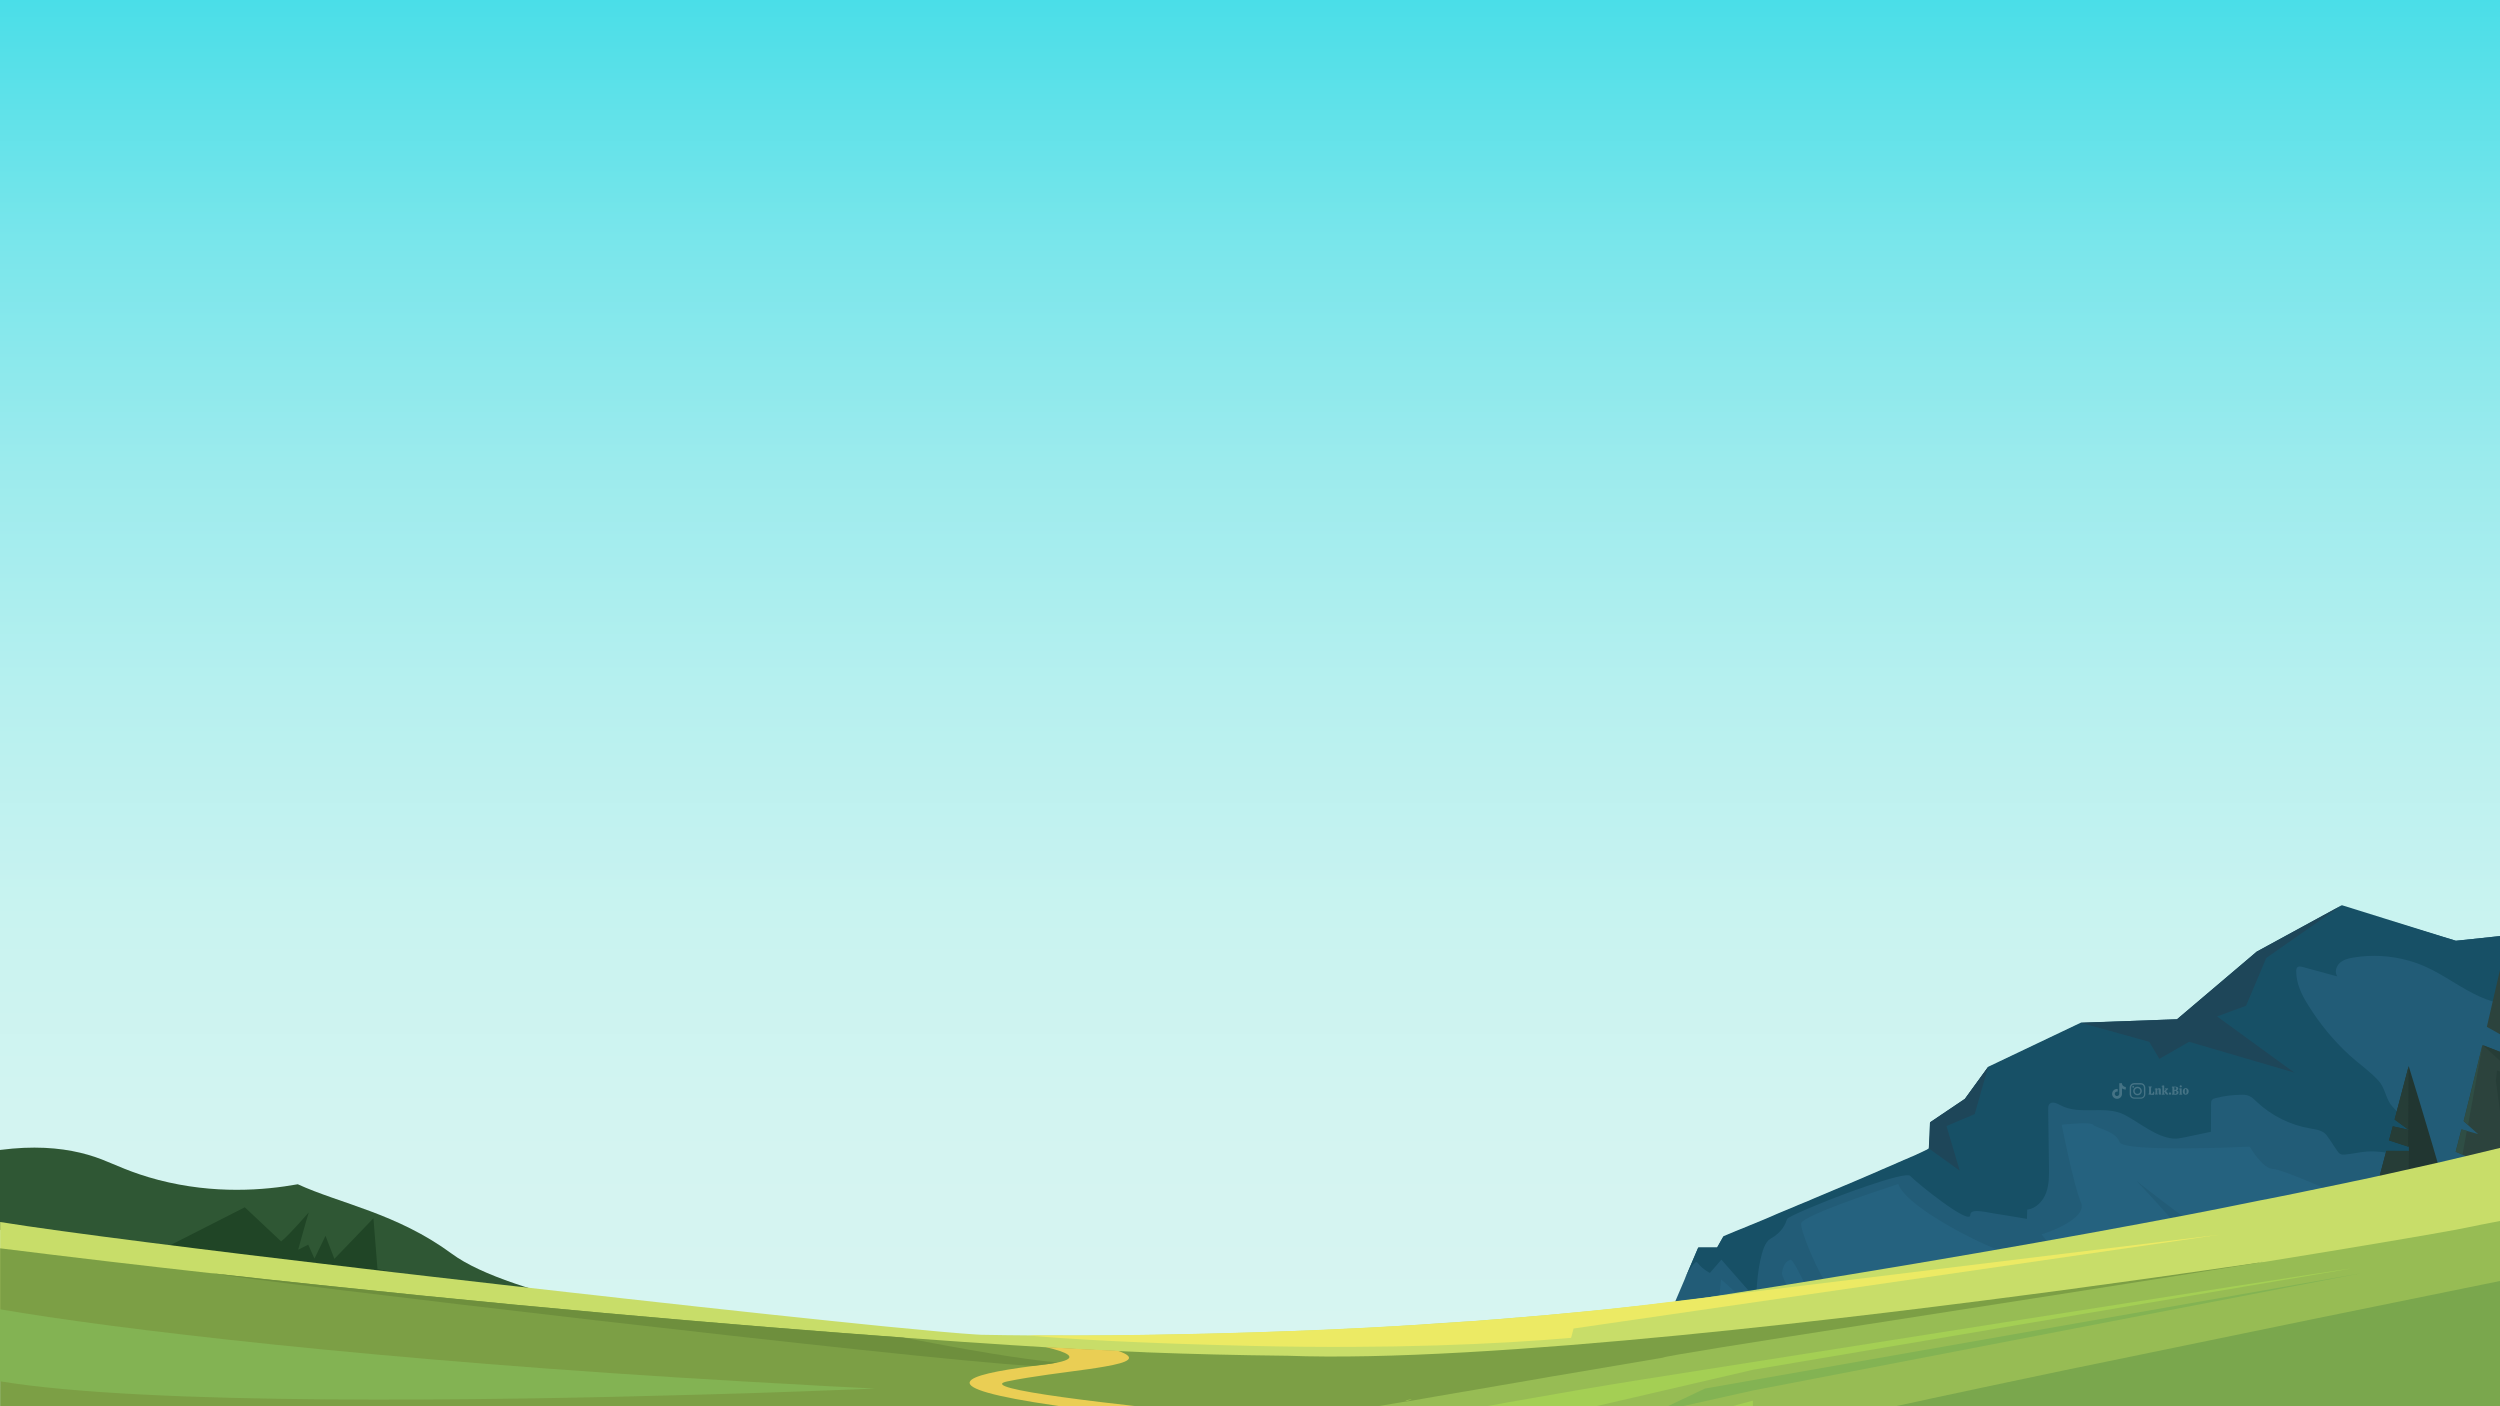 <?xml version="1.0" encoding="utf-8"?>
<!-- Generator: Adobe Illustrator 27.0.0, SVG Export Plug-In . SVG Version: 6.00 Build 0)  -->
<svg version="1.1" id="Layer_2" xmlns="http://www.w3.org/2000/svg" xmlns:xlink="http://www.w3.org/1999/xlink" x="0px" y="0px"
	 viewBox="0 0 1920 1080" style="enable-background:new 0 0 1920 1080;" xml:space="preserve">
<style type="text/css">
	.st0{fill:url(#SVGID_1_);}
	.st1{fill:#225C77;}
	.st2{fill:#175066;}
	.st3{fill:#25627F;}
	.st4{fill:#213631;}
	.st5{fill:#2C433D;}
	.st6{fill:#2F4E45;}
	.st7{fill:#263D37;}
	.st8{fill:#1E4659;}
	.st9{fill:#2F5734;}
	.st10{fill:#204526;}
	.st11{fill:#C8DD69;}
	.st12{fill:#7C9F45;}
	.st13{fill:#EACE54;}
	.st14{fill:#97BC54;}
	.st15{fill:#7AA74D;}
	.st16{fill:#83B353;}
	.st17{fill:#A4CF54;}
	.st18{fill:#6E8F3D;}
	.st19{fill:#ECEA64;}
	.st20{fill:#457385;}
</style>
<linearGradient id="SVGID_1_" gradientUnits="userSpaceOnUse" x1="960" y1="1080" x2="960" y2="-9.094947e-13">
	<stop  offset="0" style="stop-color:#D8F5F1"/>
	<stop  offset="0.181" style="stop-color:#D4F4F1"/>
	<stop  offset="0.348" style="stop-color:#C9F3F0"/>
	<stop  offset="0.51" style="stop-color:#B6F0EF"/>
	<stop  offset="0.668" style="stop-color:#9CEBED"/>
	<stop  offset="0.824" style="stop-color:#7AE6EB"/>
	<stop  offset="0.976" style="stop-color:#51DFE8"/>
	<stop  offset="1" style="stop-color:#4ADEE8"/>
</linearGradient>
<rect class="st0" width="1920" height="1080"/>
<g>
	<path class="st1" d="M1886.1,722.5l33.9-3.6v275c-22.5,3.2-80.2,11.3-144.2,20.2c-110.5,15.4-240,33.4-241,33.8v0
		c-3.5,1.2-7.4,2.5-11.5,3.7c0,0,0,0-0.1,0c-10,3-21.5,6-34,8.8c-7.4,1.7-15.1,3.3-23,4.8c-28.5,5.5-59.8,10-87.8,12.2
		c-2.3,0.2-4.5,0.4-6.7,0.5h0c-4,0.3-8,0.5-11.9,0.7c0,0,0,0,0,0h0c-1.1,0-2.1,0.1-3.1,0.1c0,0,0,0,0,0c-1.5,0.1-3.1,0.1-4.6,0.2
		h-0.1c-6.8,0.2-13.3,0.2-19.3-0.1c-1.9-0.1-3.7-0.2-5.5-0.3c-0.8-0.1-1.7-0.1-2.5-0.2c0,0,0,0,0,0c-8.8-0.7-17.8-2.1-26.7-4.1
		c0,0,0,0,0,0c-7.9-1.7-15.7-3.8-23.3-6.1c-1-0.3-2-0.6-3-0.9c0,0,0,0,0,0c-4.1-1.3-8-2.6-11.9-3.9c0,0,0,0,0,0
		c-0.4-0.1-0.9-0.3-1.3-0.4c0,0,0,0,0,0c-10.1-3.6-19.6-7.3-27.9-10.9c-0.1,0-0.2-0.1-0.3-0.1c-4.4-1.9-8.4-3.7-11.9-5.3l0,0
		c-2.4-1.1-4.6-2.2-6.7-3.1c0,0,0,0,0,0c-7.8-3.7-12.5-6.3-12.9-6.5c0,0,0,0,0,0c0,0,0,0,0,0c0,0,0,0,0,0c0,0,0,0,0,0c0,0,0,0,0,0
		c0,0,0.1-0.1,0.2-0.1c0.1,0,0.1-0.1,0.2-0.1c0.1,0,0.2-0.1,0.3-0.1c0.1-0.1,0.2-0.1,0.3-0.2c0.1,0,0.2-0.1,0.2-0.1
		c0,0,0.1,0,0.1-0.1c0,0,0.1,0,0.1,0c0.4-0.2,0.9-0.4,1.4-0.7c0.1,0,0.2-0.1,0.2-0.1c0,0,0.1,0,0.1,0c0.1-0.1,0.2-0.1,0.4-0.2
		c0.1,0,0.2-0.1,0.3-0.1c0.8-0.4,1.7-0.8,2.6-1.3c0.2-0.1,0.4-0.2,0.7-0.3c0.1,0,0.2-0.1,0.3-0.2c0.1-0.1,0.2-0.1,0.3-0.2
		c0.5-0.2,1-0.5,1.5-0.7c0.6-0.3,1.3-0.6,1.9-0.9c0,0,0.1,0,0.1,0c0.1-0.1,0.2-0.1,0.3-0.2c0.1-0.1,0.3-0.1,0.4-0.2
		c0.1,0,0.1-0.1,0.2-0.1c0.1,0,0.1-0.1,0.2-0.1c0.4-0.2,0.7-0.3,1.1-0.5c0.1,0,0.1,0,0.2-0.1c0.3-0.1,0.6-0.3,0.8-0.4
		c2.8-1.3,5.7-2.7,8.5-3.9c0.1,0,0.2-0.1,0.3-0.1c0,0,0.1,0,0.1-0.1c0,0,0,0,0,0c0,0,0,0,0.1,0c0.1,0,0.1-0.1,0.2-0.1
		c0.3-0.1,0.6-0.3,0.9-0.4c0.4-0.2,0.7-0.3,1.1-0.5c0.1,0,0.2-0.1,0.3-0.1c0.1,0,0.2-0.1,0.3-0.1c0.2-0.1,0.4-0.2,0.5-0.2
		c0.1,0,0.2-0.1,0.2-0.1c0.1,0,0.1,0,0.2-0.1c0.7-0.3,1.4-0.6,2.1-0.9c0.2-0.1,0.5-0.2,0.7-0.3c0.2-0.1,0.3-0.1,0.5-0.2
		c0.1,0,0.2-0.1,0.3-0.1c0.1-0.1,0.3-0.1,0.4-0.2c0.1,0,0.2-0.1,0.3-0.1c0.2-0.1,0.3-0.1,0.5-0.2c0.2-0.1,0.3-0.1,0.5-0.2
		c0.2-0.1,0.3-0.1,0.5-0.2c0,0,0.1,0,0.1,0c0.6-0.2,1.1-0.4,1.7-0.6c0.1,0,0.2-0.1,0.3-0.1c0.2-0.1,0.4-0.1,0.6-0.2
		c0.1,0,0.2-0.1,0.3-0.1c0.1,0,0.3-0.1,0.4-0.1c0.1,0,0.3-0.1,0.4-0.1c0,0,0.1,0,0.1,0c0,0,0.1,0,0.1,0c0,0,0.1,0,0.1,0
		c0,0,0.1,0,0.1,0c0.1,0,0.2,0,0.2-0.1c0.2,0,0.3-0.1,0.5-0.1c0.3-0.1,0.6-0.1,0.9-0.2c0.1,0,0.2,0,0.4-0.1c0.1,0,0.1,0,0.2,0
		c0,0,0.1,0,0.1,0c0,0,0.1,0,0.1,0c0,0,0,0,0.1,0c0,0,0.1,0,0.1,0h0.1c0.2,0,0.4,0,0.6,0.1c0.1,0,0.2,0,0.3,0c0,0,0.1,0,0.1,0
		c0.1,0,0.1,0,0.2,0c0.2,0,0.4,0,0.6,0c0.4,0,0.9-0.1,1.5-0.2c0.1,0,0.3-0.1,0.4-0.1c0.3-0.1,0.7-0.2,1.1-0.3v0c0.1,0,0.2,0,0.3-0.1
		c0.2,0,0.3-0.1,0.5-0.1c0.3-0.1,0.5-0.1,0.8-0.2c0,0,0,0,0,0c0,0,0,0,0,0c0.2-0.1,0.5-0.1,0.7-0.2c0.1,0,0.2,0,0.3-0.1v0
		c0.1,0,0.3-0.1,0.4-0.1c0.4-0.1,0.8-0.2,1.2-0.4c0.1,0,0.3-0.1,0.4-0.1c0,0,0,0,0.1,0l0,0c0.1,0,0.2-0.1,0.3-0.1c0,0,0.1,0,0.1,0
		c0.1,0,0.2-0.1,0.4-0.1c0.1,0,0.3-0.1,0.4-0.1c0.1,0,0.3-0.1,0.4-0.1c0.3-0.1,0.7-0.2,1-0.3c0.2-0.1,0.4-0.1,0.6-0.2c0,0,0,0,0,0
		c0.1,0,0.2-0.1,0.3-0.1c0.1,0,0.2-0.1,0.3-0.1c0.1,0,0.3-0.1,0.4-0.1c0.1-0.1,0.3-0.1,0.4-0.2c0.1,0,0.2-0.1,0.3-0.1
		c0.1,0,0.3-0.1,0.4-0.1c0.2-0.1,0.5-0.2,0.7-0.3c0.1,0,0.1,0,0.2-0.1c0.3-0.1,0.6-0.2,1-0.4c0.1,0,0.2-0.1,0.3-0.1
		c0.1,0,0.3-0.1,0.4-0.1c0.5-0.2,1.1-0.4,1.7-0.6c0.1-0.1,0.3-0.1,0.4-0.2c0.1,0,0.2-0.1,0.2-0.1c0.5-0.2,0.9-0.3,1.4-0.5
		c0.1-0.1,0.3-0.1,0.4-0.2c0.1,0,0.3-0.1,0.4-0.1c0.2-0.1,0.4-0.1,0.5-0.2c0.1,0,0.2-0.1,0.2-0.1c0.2-0.1,0.5-0.2,0.7-0.3
		c0.3-0.1,0.6-0.2,0.9-0.3c0,0,0,0,0,0c0.1-0.1,0.3-0.1,0.4-0.2c0.1,0,0.3-0.1,0.4-0.2c0,0,0,0,0.1,0c0,0,0.1,0,0.1,0
		c0.1,0,0.2-0.1,0.3-0.1c0.2-0.1,0.3-0.1,0.5-0.2c0,0,0,0,0,0c0,0,0,0,0,0c0.2-0.1,0.3-0.1,0.5-0.2c0.6-0.2,1.2-0.5,1.8-0.7
		c0.2-0.1,0.3-0.1,0.5-0.2c0,0,0,0,0.1,0c0.3-0.1,0.6-0.2,0.9-0.4c0.2-0.1,0.5-0.2,0.7-0.3c0.2-0.1,0.5-0.2,0.7-0.3
		c0.1,0,0.1,0,0.2-0.1l0,0l0.7-0.3c0,0,0.1,0,0.1-0.1c0,0,0,0,0,0c0,0,0,0,0,0c0.1,0,0.2-0.1,0.3-0.1c0.2-0.1,0.5-0.2,0.7-0.3
		c0.1,0,0.1-0.1,0.2-0.1c0.1-0.1,0.3-0.1,0.4-0.2c0,0,0,0,0,0c0.1-0.1,0.3-0.1,0.4-0.2c0,0,0.1,0,0.1,0c0.2-0.1,0.4-0.2,0.6-0.2
		c0,0,0.1,0,0.1-0.1c0.1,0,0.2-0.1,0.4-0.1c0.4-0.2,0.9-0.4,1.3-0.5c0.6-0.2,1.1-0.5,1.7-0.7c0.1,0,0.2-0.1,0.2-0.1c0,0,0.1,0,0.1,0
		c0.2-0.1,0.4-0.2,0.6-0.2c0,0,0.1,0,0.1,0c0.1,0,0.2-0.1,0.3-0.1c0,0,0,0,0,0c0.3-0.1,0.5-0.2,0.8-0.3c0.2-0.1,0.4-0.2,0.5-0.2
		c0.2-0.1,0.3-0.1,0.5-0.2c0.2-0.1,0.4-0.2,0.5-0.2c0,0,0,0,0,0c0,0,0.1,0,0.1,0c0.2-0.1,0.3-0.1,0.5-0.2c0,0,0,0,0.1,0
		c0,0,0,0,0.1,0c0,0,0.1,0,0.1-0.1c0,0,0,0,0.1,0c0,0,0.1,0,0.1,0c0.1,0,0.1,0,0.1-0.1c0.1,0,0.1-0.1,0.2-0.1c0,0,0,0,0.1,0h0
		c0,0,0,0,0,0c0,0,0,0,0,0c0,0,0.1,0,0.1,0c0,0,0.1,0,0.1,0c0.1,0,0.1-0.1,0.2-0.1c0.1-0.1,0.3-0.1,0.4-0.2c0.1,0,0.1,0,0.2-0.1
		c0.1,0,0.2-0.1,0.3-0.1c0.1,0,0.1-0.1,0.2-0.1c0,0,0,0,0,0c0,0,0,0,0.1,0c0,0,0,0,0.1,0c0,0,0,0,0,0c0,0,0.1,0,0.1,0h0v0
		c0,0,0,0,0,0c0,0,0,0,0.1,0l0,0l0,0h0c0,0,0,0,0,0l0,0c0.1,0,0.1,0,0.1-0.1c0,0,0,0,0.1,0c0,0,0,0,0,0c0.1,0,0.1,0,0.1,0s0,0,0,0
		l9.3-21.8l0,0l10.5-24.6h14.5v0l4.8-8.5c0,0,1.3-0.5,3.6-1.5c0.2-0.1,0.3-0.1,0.5-0.2c0.8-0.3,1.8-0.7,2.9-1.2
		c0.6-0.3,1.3-0.6,2.1-0.9c1.1-0.5,2.4-1,3.7-1.5c0.6-0.2,1.2-0.5,1.8-0.7c1.9-0.8,3.9-1.6,6-2.5c0.4-0.2,0.9-0.4,1.3-0.5
		c2.2-0.9,4.5-1.9,7-2.9c1-0.4,1.9-0.8,2.9-1.2c1.3-0.5,2.6-1.1,4-1.7c0.8-0.3,1.5-0.6,2.3-1c0.6-0.3,1.2-0.5,1.8-0.8
		c0.9-0.4,1.9-0.8,2.8-1.2c1.7-0.7,3.5-1.5,5.3-2.2c0.6-0.2,1.1-0.5,1.7-0.7c2.6-1.1,5.2-2.1,7.8-3.3c0.5-0.2,1-0.4,1.5-0.6
		c1-0.4,2.1-0.9,3.1-1.3c0.6-0.3,1.2-0.5,1.8-0.7c0.2-0.1,0.5-0.2,0.7-0.3c0.1,0,0.2-0.1,0.3-0.1c0.5-0.2,1.1-0.5,1.6-0.7
		c0.2-0.1,0.4-0.2,0.6-0.3c1.1-0.5,2.2-0.9,3.3-1.4c2.7-1.1,5.4-2.3,8.1-3.4c1-0.4,2.1-0.9,3.1-1.3c0.9-0.4,1.9-0.8,2.8-1.2
		c2.9-1.2,5.9-2.5,8.8-3.7c1.1-0.5,2.3-0.9,3.4-1.4c1.9-0.8,3.7-1.6,5.6-2.4c1.5-0.6,3-1.3,4.5-1.9c0.8-0.4,1.7-0.7,2.5-1.1
		c1.4-0.6,2.7-1.1,4-1.7c0.8-0.3,1.6-0.7,2.3-1c1.6-0.7,3.1-1.3,4.6-2c0.8-0.3,1.5-0.6,2.2-1c0,0,0.1,0,0.1,0c1-0.4,2-0.8,2.9-1.3
		c0,0,0,0,0.1,0c0.9-0.4,1.9-0.8,2.8-1.2c0.1,0,0.1-0.1,0.2-0.1c0.9-0.4,1.7-0.7,2.6-1.1c1.1-0.5,2.1-0.9,3.1-1.4
		c1.1-0.5,2.2-1,3.3-1.4c0.2-0.1,0.4-0.2,0.6-0.3c0.4-0.2,0.8-0.3,1.2-0.5c1.1-0.5,2.1-0.9,3.1-1.3c0.4-0.2,0.8-0.3,1.1-0.5
		c0.3-0.1,0.6-0.3,0.9-0.4c0.3-0.1,0.5-0.2,0.8-0.3c0.7-0.3,1.4-0.6,2-0.9c0.2-0.1,0.3-0.1,0.5-0.2c0.4-0.2,0.7-0.3,1-0.5
		c0.5-0.2,1.1-0.5,1.6-0.7c0.3-0.1,0.5-0.3,0.8-0.4c0.4-0.2,0.8-0.3,1.1-0.5c1.2-0.6,2.3-1.1,3.1-1.5c0.1-0.1,0.3-0.1,0.4-0.2
		c0.2-0.1,0.3-0.2,0.5-0.2c0.1-0.1,0.2-0.1,0.3-0.2c0.5-0.3,0.9-0.5,1.2-0.7c0,0,0,0,0.1,0c0,0,0,0,0,0c0,0,0,0,0,0c0,0,0,0,0.1-0.1
		c0,0,0,0,0,0c1-2.4,1-20.1,1-20.1l26.7-18l12.6-17.4l2.4-3.3l2.8-3.9h0l71.2-33.9l73.9-2.6l58.3-49.5l2.9-2.5l65.4-35.6l32.4,10.1
		L1886.1,722.5z"/>
	<path class="st2" d="M1886.1,722.5l33.9-3.6v51.5c-1.9-0.4-3.7-0.8-5.6-1.3c-3.5-1-7-2.3-10.2-3.8c-14.4-6.5-27.1-16.5-41.5-22.9
		c-4-1.8-8.1-3.3-12.3-4.5c-13.9-4-28.7-4.9-43-2.5c-3.8,0.6-7.7,1.6-10.5,4.2c-2.8,2.6-4.1,7.2-1.8,10.3
		c-8.9-2.4-17.9-4.9-26.8-7.3c-1.3-0.3-2.7-0.6-3.7,0.1c-1,0.7-1.1,2.1-1.1,3.3c0,4.6,1,9,2.6,13.2c1.7,4.6,4.2,9,6.8,13.1
		c8.7,14,19.2,26.8,31.4,38c7.2,6.6,15.8,12.4,22.4,19.7c4.8,5.3,5.2,12,9.1,17.9c0.8,1.2,2.7,3.2,5.1,5.7h0
		c2.6,2.7,5.7,5.9,8.9,9.3c8.6,9.4,17,20.1,11.8,24.1c-2,1.6-4.8,1.6-7.4,1.5c-1.5-0.1-3.1-0.3-4.6-0.5c-5.7-0.7-11.4-1.9-17.1-2.8
		c-4.9-0.7-9.8-1.2-14.8-0.8c-5.6,0.4-11.1,1.8-16.6,2.3c-1.3,0.1-2.7,0.2-3.8-0.5c-1-0.5-1.7-1.5-2.4-2.5c-2.8-3.9-5.3-8.3-8.2-12
		c-2.9-3.7-8.1-4.3-12.7-5.1c-15.1-2.6-29.4-9.7-40.6-20.2c-1.9-1.8-3.8-3.8-6.3-4.8c-2-0.8-4.1-0.9-6.3-0.8
		c-6.5,0.1-13.1,0.9-19.4,2.6c-0.9,0.2-1.8,0.5-2.5,1.2c-0.8,0.9-0.8,2.1-0.8,3.3c0,7.1,0,14.2-0.1,21.3c-6.8,1.4-13.6,2.8-20.4,4.3
		c-2.9,0.6-5.9,1.2-8.8,0.9c-13-1.2-26.1-12.5-37.1-18.2c-14.9-7.7-34.4,0.6-49.1-7.3c-2.8-1.5-6.7-3.4-8.7-0.9
		c-0.9,1.1-0.9,2.6-0.9,4c0.2,14.6,0.4,29.3,0.6,43.9c0.1,6.8,0.2,13.8-2.2,20.2c-2.4,6.4-7.7,12.1-14.5,12.9
		c-0.1,2.4-0.1,4.7-0.2,7.1c-8.7-1.6-17.4-2.8-26.1-4.3c-4.3-0.8-8.5-1.6-11.7-1.7c-0.4,0-0.9,0-1.3,0c-2.7,0.1-4.4,0.9-4.4,3
		c-0.1,8.5-41.3-24.8-46.2-30c-1.9-2-16.6,2.1-33.9,8c-12.8,4.4-27,9.8-38.5,14.6c-2.3,0.9-4.5,1.9-6.5,2.7
		c-9.1,3.9-15.3,6.9-15.6,7.8c-1.3,3.5-3.3,9.9-13,15.3c-1.8,1-3.3,3.2-4.6,6.2c-2.5,5.9-4.1,14.9-5,22.8c-1,9.3-1.2,17.2-1,17.5
		l-10.3-11.7l-16.6-18.9l-8.8,10.2c0,0-5.4-2.5-9.5-7.8c-1.8-2.4-5.9,4.5-9.9,12.7l10.5-24.6h14.5v0l4.8-8.5c0,0,1.3-0.5,3.6-1.5
		c0.2-0.1,0.3-0.1,0.5-0.2c0.8-0.3,1.8-0.7,2.9-1.2c0.6-0.3,1.3-0.6,2.1-0.9c1.1-0.5,2.4-1,3.7-1.5c0.6-0.2,1.2-0.5,1.8-0.7
		c1.9-0.8,3.9-1.6,6-2.5c0.4-0.2,0.9-0.4,1.3-0.5c2.2-0.9,4.5-1.9,7-2.9c1-0.4,1.9-0.8,2.9-1.2c1.3-0.5,2.6-1.1,4-1.7
		c0.8-0.3,1.5-0.6,2.3-1c0.6-0.3,1.2-0.5,1.8-0.8c0.9-0.4,1.9-0.8,2.8-1.2c1.7-0.7,3.5-1.5,5.3-2.2c0.6-0.2,1.1-0.5,1.7-0.7
		c2.6-1.1,5.2-2.1,7.8-3.3c0.5-0.2,1-0.4,1.5-0.6c1-0.4,2.1-0.9,3.1-1.3c0.6-0.3,1.2-0.5,1.8-0.7c0.2-0.1,0.5-0.2,0.7-0.3
		c0.1,0,0.2-0.1,0.3-0.1c0.5-0.2,1.1-0.5,1.6-0.7c0.2-0.1,0.4-0.2,0.6-0.3c1.1-0.5,2.2-0.9,3.3-1.4c2.7-1.1,5.4-2.3,8.1-3.4
		c1-0.4,2.1-0.9,3.1-1.3c0.9-0.4,1.9-0.8,2.8-1.2c2.9-1.2,5.9-2.5,8.8-3.7c1.1-0.5,2.3-0.9,3.4-1.4c1.9-0.8,3.7-1.6,5.6-2.4
		c1.5-0.6,3-1.3,4.5-1.9c0.8-0.4,1.7-0.7,2.5-1.1c1.4-0.6,2.7-1.1,4-1.7c0.8-0.3,1.6-0.7,2.3-1c1.6-0.7,3.1-1.3,4.6-2
		c0.8-0.3,1.5-0.6,2.2-1c0,0,0.1,0,0.1,0c1-0.4,2-0.8,2.9-1.3c0,0,0,0,0.1,0c0.9-0.4,1.9-0.8,2.8-1.2c0.1,0,0.1-0.1,0.2-0.1
		c0.9-0.4,1.7-0.7,2.6-1.1c1.1-0.5,2.1-0.9,3.1-1.4c1.1-0.5,2.2-1,3.3-1.4c0.2-0.1,0.4-0.2,0.6-0.3c0.4-0.2,0.8-0.3,1.2-0.5
		c1.1-0.5,2.1-0.9,3.1-1.3c0.4-0.2,0.8-0.3,1.1-0.5c0.3-0.1,0.6-0.3,0.9-0.4c0.3-0.1,0.5-0.2,0.8-0.3c0.7-0.3,1.4-0.6,2-0.9
		c0.2-0.1,0.3-0.1,0.5-0.2c0.4-0.2,0.7-0.3,1-0.5c0.5-0.2,1.1-0.5,1.6-0.7c0.3-0.1,0.5-0.3,0.8-0.4c0.4-0.2,0.8-0.3,1.1-0.5
		c1.2-0.6,2.3-1.1,3.1-1.5c0.1-0.1,0.3-0.1,0.4-0.2c0.2-0.1,0.3-0.2,0.5-0.2c0.1-0.1,0.2-0.1,0.3-0.2c0.5-0.3,0.9-0.5,1.2-0.7
		c0,0,0,0,0.1,0c0,0,0,0,0,0c0,0,0,0,0,0c0,0,0,0,0.1-0.1c0,0,0,0,0,0c1-2.4,1-20.1,1-20.1l26.7-18l12.6-17.4l2.4-3.3l2.8-3.9h0
		l71.2-33.9l73.9-2.6l58.3-49.5l2.9-2.5l65.4-35.6l32.4,10.1L1886.1,722.5z"/>
	<path class="st3" d="M1539.7,961.6c0.1,0,0.1,0,0.2,0.1v31.7c-0.1,0.1-0.1,0.2-0.2,0.3c-0.3,0.5-0.5,1-0.8,1.5
		c-6.2,10.2-17.4,16.3-22.3,25c-0.7,1.2-1.5,2.7-2.5,4.5c-0.8,1.4-1.6,2.9-2.6,4.5c-3.2,5.6-7.5,12.5-12.2,19.1
		c-0.9,1.2-1.8,2.4-2.7,3.6c-0.8,1-1.5,1.9-2.3,2.9l0,0c-0.8,1-1.6,2-2.5,2.9c-0.8,0.9-1.7,1.9-2.5,2.8c-0.5,0.5-1,1-1.5,1.6
		c-1.6,1.6-3.3,3.1-5,4.4c-0.8,0.6-1.6,1.2-2.4,1.7c-8,5.2-34.3,8.4-64.1,9.6c-12.9,0.5-26.5,0.6-39.6,0.4c-1.6,0-3.2-0.1-4.8-0.1
		c-3.2-0.1-6.3-0.2-9.4-0.3c0,0-0.1,0-0.1,0c-0.4,0-0.9,0-1.3-0.1c-0.3,0-0.6,0-0.8,0c-6.9-0.3-13.6-0.7-19.7-1.2
		c-3.7-0.3-7.3-0.7-10.5-1.1c-4.1-0.5-7.7-1.1-10.9-1.8c-7.2-1.6-11.9-3.5-14.8-5.7c-5.7-4.3-4.3-9.4-1.3-13.9
		c0.2-0.3,0.4-0.5,0.5-0.8c0.9-1.3,2-2.6,3-3.7c1.1-1.2,2.2-2.4,3.1-3.4c0.4-0.5,0.9-1.1,1.3-1.9c0.5-0.8,0.9-1.8,1.3-3c0,0,0,0,0,0
		c0.6-1.7,1.3-3.8,1.9-6.1c0.3-1.3,0.7-2.8,1-4.2c2.4-10.9,4.2-25.2,5.3-35.4c0.8-7.6,1.3-12.9,1.3-12.9s4,3.4,8.8,7.8
		c7,6.5,15.7,15.2,15.7,18.5c0,0.6,0.1,1.2,0.2,2c1,4.8,4.5,13.2,5.9,20.4c0.3,1.4,0.5,2.7,0.5,3.9c0.1,1.6,0,3-0.3,4.2v0
		c-0.2,0.9-0.1,1.7,0.4,2.4c3.7,6.2,29.1,7.9,39,4.4c2-0.7,2.5-3.3,1.9-7.1c0-0.3-0.1-0.7-0.2-1.1c-0.1-0.4-0.2-0.8-0.2-1.2h0
		c0,0,0,0,0,0c-0.4-1.9-1.1-4.1-1.9-6.5c-6.5-19.3-23.6-49.4-23.1-52.6c0.6-3.4,1.5-6.8,4-8.8c0.7-0.6,1.6-1.1,2.6-1.4c0,0,0,0,0,0
		c3.2-0.8,20.3,39.8,32.8,62.1c1.2,2.1,2.3,4,3.4,5.8c3.5,5.6,6.5,8.9,8.3,8.3c8.2-2.9,46.6-13.2,47.2-13.4l0,0v0
		c0-0.1-0.4-1.6-1.1-3.9c-0.2-0.8-0.5-1.8-0.8-2.8c-1.1-3.7-2.6-8.3-3.9-11.7c-0.5-1.2-1.8-2.6-3.6-4.3c-8.7-7.9-29.4-19.8-30-23.2
		c-0.7-4.1-13.1,5.8-18.8,7.4c-3.5,1-12.7-16.7-19-31.9c-3.9-9.4-6.7-17.9-6.3-20.4c0-0.2,0.1-0.4,0.2-0.5
		c3.9-6.1,53.7-22.9,69.5-28.1c3-1,4.8-1.6,4.8-1.6c2.2,6,10,13.2,20.1,20.3c0.7,0.5,1.4,1,2.1,1.5c1.2,0.8,2.5,1.7,3.8,2.5
		c9,5.9,19.2,11.6,28.6,16.3c0.8,0.4,1.6,0.8,2.4,1.2c7.4,3.7,14.2,6.7,19.3,8.6C1536.3,960.6,1538.2,961.2,1539.7,961.6z"/>
	<path class="st3" d="M1849.9,959.7l-0.2,3.2l-0.1,1.5c-23.6,5.1-52.9,11.1-88.7,17.9c-5.6-9.7-13.6-22.5-16.9-26.5
		c-5.3-6.2-23.8,1.6-35.5-1.4c-11.6-2.9-66.4-46.4-67.8-47.6c1.4,1.4,47.4,50,43.2,52.5c-4.3,2.6-21.6,4.3-25.3,8.4
		c-3.7,4.1-3.7,15.5-3.7,15.5s-56.3,20.8-54.7,14.3c1.6-6.6-32.3-49.6-32.3-49.6c1.9-0.1,35.9-11.7,30.3-24.4
		c-5.6-12.7-14.8-59.7-14.8-59.7s22.3-2.5,24.1,0c1.8,2.5,17.6,4.8,20.2,13.2c2.6,8.4,100.1,3.6,100.1,3.6s9.8,17.3,18.2,17.2
		c6.2,0,49.4,19,75.2,30.5c-2.3,8.5-4.5,16.9-6.6,24.8l34.7,6.3L1849.9,959.7z"/>
	<g>
		<path class="st4" d="M1898.7,992.7l-27.5,4.7l-2.3,0.4l-19,3.2l-50.9,8.7c0.5-1.7,19.6-72.8,21.9-81.3c3.9-14.9,8-30.2,11.8-44.5
			h17.3v-3.1l-0.5-0.2l-14.7-4.8c1-3.7,1.9-7.3,2.9-10.8l11.9,2.7l0.4,0.1c0,0-0.1-0.1-0.4-0.3c-1.4-1-6-4.4-10.5-7.7
			c6.2-23.4,10.6-40.3,10.8-41c0,0,0,0,0,0s14.8,47.9,28.3,95c0,0,0,0,0,0c1.7,5.9,3.4,11.8,5,17.6c2.3,8.3,4.6,16.4,6.6,24
			c0.2,0.9,0.5,1.7,0.7,2.6C1894.2,972.1,1897.1,984.4,1898.7,992.7z"/>
		<path class="st5" d="M1920,807.8v181.3l-48.8,8.3l-21.2,3.6c0.5-1.1,0.9-2.2,1.4-3.4h0c0.6-1.4,1.1-2.8,1.7-4.3
			c0.2-0.5,0.4-0.9,0.5-1.4c1.6-4.2,3.2-8.7,4.9-13.5c0.3-1,0.7-2,1-3c0.1-0.2,0.1-0.4,0.2-0.5c0.2-0.6,0.4-1.2,0.6-1.8
			c0.8-2.3,1.6-4.7,2.4-7.2c0.2-0.5,0.4-1.1,0.5-1.7c0.3-1,0.6-2,1-3c0,0,0,0,0,0h0c0.2-0.7,0.4-1.4,0.6-2c0.2-0.6,0.4-1.1,0.5-1.7
			c0.5-1.7,1.1-3.5,1.6-5.3c0.5-1.8,1.1-3.6,1.6-5.4c0.2-0.8,0.5-1.5,0.7-2.3c0.3-1,0.6-1.9,0.9-2.9c0.9-2.9,1.7-5.9,2.6-9
			c0.3-0.9,0.5-1.7,0.7-2.6c1.2-4.3,2.5-8.6,3.7-13c0.3-1,0.6-2.1,0.9-3.1c0,0,0,0,0,0c0.3-0.9,0.5-1.9,0.8-2.8
			c0.3-0.9,0.5-1.9,0.8-2.8c0.7-2.5,1.4-4.9,2-7.4c0.3-1.2,0.6-2.3,0.9-3.5c0.6-2.1,1.1-4.2,1.7-6.4c1.8,0.3,3.8,0.6,6,0.9
			c9.3,1.5,20.3,3.4,20.8,3.5l-19.9-8.6l-5.2-2.2c0.4-1.4,0.7-2.8,1.1-4.3c1-4,2.1-8,3.1-12c0.1-0.3,0.1-0.6,0.2-0.9l4.1,1.1
			l8.8,2.5l-8-7.1l-3.2-2.9l0,0c0.3-1.3,0.6-2.6,1-3.9c1.1-4.4,2.2-8.8,3.3-13.2c0.5-2.2,1.1-4.4,1.6-6.6c1.1-4.5,2.2-9.1,3.4-13.6
			c1.1-4.7,2.3-9.4,3.4-14c0.6-2.3,1.1-4.7,1.7-7h0v0L1920,807.8z"/>
		<path class="st5" d="M1914.4,769.1c1.9-8.2,3.8-16.3,5.6-24.2v49.4l-10.1-5.7C1911.4,782.1,1912.9,775.6,1914.4,769.1z"/>
		<path class="st6" d="M1884.4,890.9c1.8,0.3,3.8,0.6,6,0.9l-19.2,105.6l-21.2,3.6C1860.2,976.8,1872.3,936.4,1884.4,890.9z"/>
		<path class="st6" d="M1890.5,867.3l4,1.1l-3.3,18.3l-5.2-2.2C1887.6,878.8,1889,873.1,1890.5,867.3z"/>
		<path class="st6" d="M1906.6,802.5l-11.1,61.3l-3.3-2.9l0,0C1897.1,841.6,1901.9,821.9,1906.6,802.5z"/>
		<polygon class="st7" points="1920,807.8 1920,814.7 1906.6,802.5 		"/>
		<polygon class="st7" points="1920,822.9 1920,853.6 1917.2,832.8 1916.8,830 1917.7,822.1 		"/>
		<path class="st7" d="M1850,883.9l-1.3,114.2l-48.5,7.9c2.1-7.9,18.5-69.2,20.7-77.7c3.9-14.9,8-30.2,11.8-44.5L1850,883.9z"/>
		<path class="st7" d="M1837.6,865l11.9,2.7l-0.1,12.9l-14.7-4.8C1835.8,872.1,1836.7,868.5,1837.6,865z"/>
		<path class="st7" d="M1849.8,818.8l-0.3,48.7c-1.4-1-6-4.4-10.5-7.7C1845.2,836.4,1849.6,819.5,1849.8,818.8
			C1849.8,818.8,1849.8,818.8,1849.8,818.8z"/>
	</g>
	<polygon class="st8" points="1481.3,882 1505.1,899.1 1494.9,864.8 1516.6,855.6 1526.9,819.3 1509,843.9 1482.3,861.9 	"/>
	<polygon class="st8" points="1702.7,780.6 1762.1,823.8 1681.2,800.1 1658.4,813.2 1650.6,800.1 1598,785.5 1671.9,782.8 
		1733.1,730.9 1798.5,695.2 1740.5,735.7 1725,772.4 	"/>
</g>
<g>
	<path class="st9" d="M643.3,1033.3C643.3,1033.3,643.3,1033.3,643.3,1033.3c-1.2,0-19.5,0.6-48.2,1.1c-8.7,0.2-18.3,0.3-28.8,0.5
		c-13.5,0.2-28.3,0.4-43.9,0.5c-0.4,0-0.7,0-1.1,0c-4.8,0-9.6,0.1-14.5,0.1c-9.1,0-18.4,0.1-27.9,0.1c-7.9,0-16,0-24.1-0.1
		c-1.3,0-2.7,0-4,0c-6.1,0-12.2-0.1-18.3-0.1c-29-0.3-58.4-0.9-86.4-1.9c-0.2,0-0.5,0-0.7,0c-3.4-0.1-6.7-0.2-10.1-0.4
		c-4.5-0.2-8.9-0.4-13.2-0.6c-2.8-0.1-5.7-0.3-8.5-0.4c-9.7-0.5-19.1-1.1-28.1-1.7c-1.9-0.1-3.8-0.3-5.7-0.4
		c-2.7-0.2-5.4-0.4-8.1-0.7c-7.4-0.6-14.4-1.3-21.1-2c-4.3-0.5-8.4-1-12.3-1.5c-2.5-0.3-5-0.7-7.4-1c-0.6-0.1-1.1-0.2-1.7-0.3
		c-1.7-0.3-3.4-0.5-5-0.8c-0.9-0.1-1.7-0.3-2.5-0.4c-2.3-0.4-4.5-0.8-6.6-1.2l-268.6-97l-39-14.1c9-3.9,17.6-7.4,25.9-10.5
		c4.9-1.8,9.6-3.5,14.3-5c62.9-20.6,103.7-15.4,130.4-5.1c10.4,4,22.6,10.3,43.6,15.8c43.2,11.2,81.4,7.9,107,3.3
		c32.4,14.9,76.1,22.3,118.2,53.3c22.5,16.7,67.7,30.5,116.1,41.4c4.4,1,8.8,2,13.2,2.9c0,0,0,0,0,0c2.4,0.5,4.7,1,7.1,1.5
		c0.2,0,0.3,0.1,0.5,0.1c1.8,0.4,3.7,0.7,5.5,1.1c1.6,0.3,3.2,0.6,4.9,1c0.2,0,0.4,0.1,0.7,0.1c0.9,0.2,1.8,0.3,2.6,0.5
		c0,0,0.1,0,0.1,0c19.3,3.8,38.3,7,56,9.8l0.2,0c3.7,0.6,7.4,1.2,10.9,1.7c0.7,0.1,1.4,0.2,2.1,0.3c2.1,0.3,4.2,0.6,6.3,0.9
		c0.8,0.1,1.6,0.2,2.3,0.3c3.8,0.6,7.4,1.1,11,1.6c1.1,0.2,2.1,0.3,3.2,0.5c1.7,0.2,3.4,0.5,5.1,0.7c2.4,0.3,4.8,0.7,7.1,1
		c1.1,0.2,2.2,0.3,3.3,0.4c1.9,0.2,3.7,0.5,5.5,0.7c0.8,0.1,1.6,0.2,2.4,0.3c1.1,0.1,2.3,0.3,3.4,0.4c0.9,0.1,1.7,0.2,2.6,0.3l0.1,0
		c1.4,0.2,2.7,0.3,4,0.5c11.3,1.4,18.5,2.2,20,2.3C643.1,1033.2,643.2,1033.2,643.3,1033.3z"/>
	<path class="st10" d="M328.8,981.8c-50.8-5.9-122-14.7-199.6-24.7l58.8-29.9l27.9,26.2c7.1-5.6,21.5-22.9,21.2-22.1
		c-0.4,1-3,10-5.1,17.6c-1.6,5.8-3,10.9-3,10.9l7.7-3.9l4.8,10.7l7.1-14.6l1.4-2.9l1.3,3.4l5.5,14.3l11.2-11.6l18.8-19.6l1.8,22.7
		l1.3,16.3C289.7,974.5,305.1,978.1,328.8,981.8z"/>
</g>
<path class="st11" d="M1920,881.6v166.7c-94.2,2.3-184.7,5.7-272.4,9.4c-0.8,0-1.6,0.1-2.3,0.1c-15.8,0.7-31.6,1.4-47.3,2
	c-3.9,0.2-7.8,0.3-11.6,0.5c-15.8,0.7-31.4,1.4-47,2.1c-5.9,0.3-11.8,0.5-17.6,0.8c-0.5,0-1,0.1-1.6,0.1c-17.4,0.8-34.7,1.6-52,2.4
	c-3.8,0.2-7.6,0.3-11.3,0.5c-1.6,0.1-3.1,0.1-4.7,0.2c-41.6,1.9-82.8,3.8-123.7,5.5c-11.2,0.5-22.3,0.9-33.5,1.4
	c-16.1,0.7-32.1,1.3-48.1,1.9c-31.9,1.2-63.7,2.3-95.4,3.3c-19.6,0.6-39.2,1.1-58.8,1.6c-7.7,0.2-15.4,0.4-23.1,0.5c0,0,0,0,0,0
	c-2.1,0-4.3,0.1-6.4,0.1c-4,0.1-8,0.2-12.1,0.2h0c-18.9,0.4-37.9,0.7-56.9,0.9c-33.7,0.4-67.5,0.5-101.5,0.4
	c-22.5-0.1-45-0.3-67.6-0.6c-29.4-0.5-59.1-1.2-88.9-2.1c-31.6-1-63.4-2.3-95.4-4c0,0,0,0-0.1,0c-5.8-0.6-45.9-2.1-103.9-4.3
	c-157.7-5.8-447.3-16.4-536.7-27V938.5c48.2,7.8,158.1,21.6,279.6,35.9c7.5,0.9,15.1,1.8,22.8,2.7c10,1.2,20,2.3,30.1,3.5
	c35.7,4.1,71.8,8.3,107.1,12.2c7.6,0.9,15.1,1.7,22.5,2.5c5.9,0.7,11.8,1.3,17.6,2c77.8,8.7,149.1,16.3,200,21.4
	c33.4,3.3,58.1,5.5,70.1,6.2c1.4,0.1,2.6,0.1,3.7,0.2c25,0.5,50.4,0.6,75.9,0.6c5.5,0,11.1-0.1,16.8-0.1c1.5,0,3.1,0,4.7,0
	c24.1-0.2,48.3-0.6,72.4-1.2l1.4,0c25.1-0.6,50.2-1.4,75-2.4c0.1,0,0.2,0,0.3,0c0.1,0,0.2,0,0.3,0h0c0,0,0,0,0,0
	c0.8,0,1.5-0.1,2.3-0.1c1.7-0.1,3.5-0.1,5.2-0.2c2.5-0.1,4.9-0.2,7.4-0.3c0.3,0,0.5,0,0.8,0c1.4-0.1,2.8-0.1,4.2-0.2
	c0.9,0,1.7-0.1,2.6-0.1c0.7,0,1.3-0.1,2-0.1c0.6,0,1.2-0.1,1.8-0.1c1.1,0,2.1-0.1,3.2-0.2c5.7-0.3,11.3-0.5,16.8-0.8
	c1.5-0.1,3-0.1,4.5-0.2c0.5,0,1,0,1.4-0.1c1.8-0.1,3.7-0.2,5.5-0.3c0.1,0,0.3,0,0.4,0c1.7-0.1,3.3-0.2,5-0.3c0.2,0,0.3,0,0.5,0
	c0.3,0,0.7,0,1-0.1c2.1-0.1,4.1-0.2,6.1-0.3c0.4,0,0.7,0,1.1-0.1c2.1-0.1,4.2-0.2,6.3-0.4c1-0.1,2-0.1,3-0.2
	c3.4-0.2,6.9-0.4,10.2-0.6c0.3,0,0.7,0,1-0.1c0.3,0,0.6,0,0.9-0.1c0.4,0,0.7,0,1.1-0.1c3-0.2,6.1-0.4,9.1-0.6l5.4-0.4
	c0.6,0,1.3-0.1,1.9-0.1h0c0.4,0,0.9-0.1,1.3-0.1c1.2-0.1,2.4-0.2,3.5-0.2c0.1,0,0.3,0,0.4,0c1.3-0.1,2.5-0.2,3.8-0.3
	c0.5,0,1-0.1,1.5-0.1c1.1-0.1,2.3-0.2,3.4-0.2c0,0,0,0,0,0h0.1c0.6,0,1.1-0.1,1.7-0.1c0.7,0,1.3-0.1,2-0.1c0.5,0,1.1-0.1,1.6-0.1
	c0.5,0,1.1-0.1,1.6-0.1c1.2-0.1,2.4-0.2,3.6-0.3c0.8-0.1,1.5-0.1,2.3-0.2c1.6-0.1,3.2-0.2,4.8-0.4c3.2-0.2,6.4-0.5,9.5-0.7
	c1.1-0.1,2.2-0.2,3.3-0.3c3.2-0.2,6.4-0.5,9.6-0.8c0.1,0,0.2,0,0.3,0c0.2,0,0.3,0,0.5,0c0.7,0,1.3-0.1,2-0.2c1-0.1,1.9-0.2,2.8-0.2
	c2.2-0.2,4.3-0.4,6.4-0.6c3.9-0.3,7.9-0.7,11.8-1c4.6-0.4,9.1-0.8,13.7-1.3c1.2-0.1,2.3-0.2,3.4-0.3c3.2-0.3,6.5-0.6,9.7-0.9
	c0.9-0.1,1.9-0.2,2.8-0.3c0.5,0,0.9-0.1,1.4-0.1c5.3-0.5,10.6-1.1,16-1.6c6.7-0.7,13.4-1.4,20.1-2.2c0.7-0.1,1.4-0.2,2.1-0.2
	c16.5-1.8,32.9-3.8,49.2-6c0.2,0,0.4-0.1,0.6-0.1c156.8-24.5,278.9-46.1,372-63.9c8.4-1.6,16.7-3.2,24.6-4.8c1.5-0.3,3-0.6,4.5-0.9
	c1.7-0.3,3.3-0.7,4.9-1c1.4-0.3,2.7-0.5,4-0.8c1.1-0.2,2.2-0.4,3.4-0.7c2-0.4,4-0.8,6-1.2c1-0.2,2-0.4,3-0.6c2-0.4,3.9-0.8,5.9-1.2
	c2-0.4,3.9-0.8,5.8-1.1c2.9-0.6,5.7-1.1,8.5-1.7c5.8-1.2,11.4-2.3,16.8-3.4c0.9-0.2,1.9-0.4,2.8-0.6c1.3-0.3,2.6-0.5,3.9-0.8
	c2.6-0.5,5.2-1.1,7.7-1.6c0.2,0,0.3-0.1,0.5-0.1c6.2-1.3,12.1-2.5,17.9-3.7c0.5-0.1,1-0.2,1.5-0.3c0.8-0.2,1.6-0.3,2.3-0.5
	c1.1-0.2,2.1-0.4,3.2-0.7c2.3-0.5,4.6-1,6.8-1.4c7.7-1.7,15.1-3.2,22-4.8h0c3.4-0.7,6.6-1.5,9.8-2.2c4-0.9,7.8-1.8,11.6-2.6
	c6.2-1.4,11.9-2.7,17.3-3.9C1895,887.7,1910,884,1920,881.6z"/>
<path class="st12" d="M1737.4,969l-35.1,12l-48.7,16.6l-14.1,4.8l-36,12.3l-17.6,6l-1.9,0.7l-4.6,1.6l-112.6,38.4l-10.1,3.4
	l-4.6,1.6l-55,18.8l-0.8,0.3l-40.3,13.8l-4.7,1.6l-5.1,1.8c-9.4,3.1-19.3,6-30,8.6c-8.6,2.1-17.8,4.3-27.5,6.5
	c-0.2,0-0.4,0.1-0.5,0.1c-25.7,5.8-54.8,11.8-85.9,17.8c0,0,0,0,0,0h0c-64.7,12.5-138.1,25.2-208.7,36.4c0,0,0,0,0,0
	c-35.9,5.7-71,11.1-103.9,15.9c0,0,0,0,0,0h0c0,0,0,0-0.1,0c0,0,0,0,0,0c-53.3,7.8-100.6,14-135.3,17.9c-3.5,0.4-6.8,0.8-10,1.1
	c-0.2,0-0.5,0.1-0.7,0.1c-12.5,1.3-24.2,3-35.2,4.7c-4.5,0.7-8.9,1.5-13.2,2.2c-9.2,1.6-17.8,3.3-25.8,5
	c-10.7,2.2-20.3,4.3-29.1,6.1c-0.3,0-0.5,0.1-0.8,0.2c-14.4,2.9-26.3,4.9-36.2,5c-2.9,0-5.7-0.1-8.2-0.5c-0.2,0-0.4-0.1-0.7-0.1
	c-2.3-0.4-4.4-0.9-6.4-1.6c0,0,0,0,0,0c-0.8-0.3-17.9,1.4-46.5,4.5c-19.1,2.1-43.4,4.7-71.5,7.8c-2.3,0.2-4.6,0.5-6.9,0.8
	c-2.4,0.3-4.9,0.5-7.3,0.8c-66.4,7.4-151,17-237.7,26.7c-41.1,4.6-82.7,9.3-123,13.8c-32.8,3.6-64.8,7.2-95,10.5V958.7
	c55.1,6.9,108.9,13.2,160.9,19h0c32.1,3.6,63.5,7,94.2,10.2c96.6,10.2,185.4,18.6,263,25.3c67.7,5.9,126.9,10.5,175.6,14.1
	c16.6,1.2,32,2.3,46.1,3.3c25.8,1.8,47.1,3.1,63.4,4.1c4.4,0.3,8.9,0.5,13.4,0.8c13.5,0.8,27.5,1.4,41.9,2.1h0
	c6.7,0.3,13.5,0.6,20.4,0.9c0.5,0,1,0,1.5,0.1c33.7,1.3,69.5,2.2,107,2.6c0.3,0,0.7,0,1,0c76,2.9,187.6-4.6,301.5-15.7
	c214.6-21,437.6-55,447.4-56.2C1737.3,969,1737.3,969,1737.4,969z"/>
<path class="st13" d="M1073.4,1099.5l-84.8,10.5c0,0-18.6-3.9-50.7-9.8c-10.3-1.9-22-4-34.9-6.2c-26-4.5-56.9-9.4-91.4-14.4
	c-100.3-14.5-71.9-23.6-18.4-30.5c2.7-0.3,5.4-0.7,8.2-1c4.5-0.5,8.1-1.1,10.9-1.7c17.8-3.7,6.3-8.2-9.1-11.8
	c17.7,1,36.1,2,55.3,2.8h0c16,5.5,7.9,9-9.9,12.1c-3.6,0.6-7.6,1.3-11.9,1.9c-19.1,2.7-43.6,5.5-63,9.5
	c-26.6,5.5,81.1,17.8,174.7,27c13.5,1.3,26.8,2.6,39.3,3.8C1036,1096.3,1073.4,1099.5,1073.4,1099.5z"/>
<path class="st14" d="M1920,937.7V1410H0v-150.2c4.3-0.7,8.6-1.5,13-2.2c3.2-0.5,6.3-1.1,9.5-1.6c0.9-0.1,1.8-0.3,2.6-0.4
	c3.8-0.7,7.6-1.3,11.5-1.9c5.4-0.9,10.8-1.8,16.2-2.8c4.1-0.7,8.2-1.4,12.3-2.1c7-1.2,14.1-2.4,21.3-3.6c1.7-0.3,3.4-0.6,5.1-0.9
	c1.7-0.3,3.4-0.6,5.1-0.9c3.4-0.6,6.8-1.2,10.2-1.7c3.4-0.6,6.8-1.2,10.2-1.8c5.1-0.9,10.3-1.8,15.5-2.6c8.7-1.5,17.4-3,26.1-4.4
	c7-1.2,14.1-2.4,21.2-3.6c4.1-0.7,8.3-1.4,12.5-2.1c7.6-1.3,15.3-2.6,23-3.9h0c2.3-0.4,4.7-0.8,7-1.2c2-0.3,4-0.7,6-1
	c17.1-2.9,34.3-5.8,51.7-8.8c2-0.3,4-0.7,6.1-1c1-0.2,1.9-0.3,2.9-0.5c3.7-0.6,7.5-1.3,11.2-1.9c5.6-1,11.2-1.9,16.8-2.9
	c3.8-0.6,7.5-1.3,11.3-1.9c11.3-1.9,22.7-3.9,34.1-5.8c6.1-1,12.2-2.1,18.4-3.1c1.5-0.2,3-0.5,4.5-0.8c10.8-1.8,21.6-3.7,32.5-5.5
	c0.8-0.1,1.5-0.3,2.3-0.4c19.1-3.2,38.2-6.5,57.5-9.8c5-0.8,10-1.7,15-2.6c10-1.7,20.1-3.4,30.1-5.1c0.6-0.1,1.3-0.2,1.9-0.3
	c7.8-1.3,15.6-2.7,23.4-4c3.9-0.7,7.8-1.3,11.8-2c15.7-2.7,31.4-5.3,47.1-8c27.4-4.7,54.8-9.3,82.2-14c0.1,0,0.1,0,0.2,0h0l28.4-4.8
	l28.4-4.8l61.2-10.4l125.9-21.4h0l0,0h0c1.6-0.3,3.2-0.6,4.8-0.8h0c9.1-1.6,18.2-3.1,27.3-4.6c7.5-1.3,15-2.5,22.4-3.8c0,0,0,0,0,0
	c5-0.9,10.1-1.7,15.1-2.6c7.6-1.3,15.2-2.6,22.8-3.9c1.9-0.3,3.8-0.6,5.7-1c3.8-0.6,7.5-1.3,11.3-1.9c1.9-0.3,3.7-0.6,5.6-1
	c1-0.2,2-0.4,3-0.5h0c1.9-0.3,3.9-0.7,5.8-1c1.9-0.3,3.9-0.7,5.8-1h0c2.6-0.4,5.1-0.9,7.7-1.3c1.4-0.2,2.9-0.5,4.3-0.7c0,0,0,0,0,0
	s0,0,0,0c1.3-0.2,2.7-0.5,4-0.7c0.1,0,0.1,0,0.1,0c0,0,0.1,0,0.1,0s0.1,0,0.1,0h0c0.5-0.1,0.9-0.2,1.4-0.2c0.4-0.1,0.9-0.1,1.3-0.2
	c0,0,0.1,0,0.1,0c0,0,0,0,0,0c3.5-0.6,7-1.2,10.4-1.8c3.4-0.6,6.9-1.2,10.3-1.8c6.8-1.2,13.6-2.3,20.3-3.5c1.1-0.2,2.1-0.4,3.2-0.5
	c2.3-0.4,4.6-0.8,6.9-1.2h0c6.2-1.1,12.4-2.1,18.5-3.2c5.3-0.9,10.6-1.8,15.8-2.7c1.9-0.3,3.8-0.6,5.7-1l9.9-1.7
	c1.7-0.3,3.4-0.6,5.1-0.9c1.7-0.3,3.4-0.6,5.1-0.9c1.8-0.3,3.7-0.6,5.5-0.9c27.1-4.6,53.2-9.1,78.4-13.3h0c0,0,0,0,0,0
	c3-2.4,264.8-41.8,460-73.3c0.1,0,0.1,0,0.1,0c0.5-0.1,1.1-0.2,1.6-0.2c27.4-4.4,53.5-8.7,77.4-12.7h0c10.8-1.8,21.1-3.6,30.8-5.2h0
	c14.6-2.5,27.9-4.8,39.8-7C1899.8,941.6,1910.9,939.5,1920,937.7z"/>
<path class="st15" d="M1920,983.8v113.5c-82.3,5.8-182.6,18.3-182.6,18.3c25-17.5-19.6-23.2-88.1-23.3c-3.3,0-6.7,0-10.1,0
	c-10,0.1-20.4,0.2-31.1,0.5c-6.5,0.2-13.1,0.3-19.8,0.6c-15.7,0.5-31.9,1.2-48.1,2c-2.2,0.1-4.3,0.2-6.5,0.3
	c-3.5,0.2-6.9,0.4-10.4,0.5c-3,0.2-6,0.3-9,0.5c-5.5,0.3-10.9,0.6-16.3,0.9c-2.6,0.1-5.2,0.3-7.8,0.5c-4,0.2-7.9,0.5-11.8,0.7
	c-6.6,0.4-13.1,0.8-19.6,1.2c-18.5,1.2-36.1,2.5-52.4,3.7c-2,0.1-3.9,0.3-5.9,0.4c-14.3,1.1-27.4,2.1-38.7,3
	c-2.6,0.2-5.1,0.4-7.5,0.6c-23.6,2-38.1,3.3-38.1,3.3c10.9-2.6,23-5.3,36-8.3c1.8-0.4,3.7-0.8,5.6-1.3c12.6-2.8,26-5.8,40.2-8.9
	c0.9-0.2,1.8-0.4,2.6-0.6c18-3.9,37.1-8.1,56.9-12.3c4.6-1,9.3-2,14-3c2.9-0.6,5.8-1.2,8.8-1.9c0.4-0.1,0.8-0.2,1.2-0.3
	c12.4-2.7,25.1-5.4,38-8.1c0.8-0.2,1.5-0.3,2.3-0.5c5.8-1.2,11.6-2.5,17.5-3.7c15.4-3.2,30.9-6.5,46.5-9.8c3.1-0.6,6.2-1.3,9.3-1.9
	C1722.1,1024.1,1851.8,997.6,1920,983.8z"/>
<polygon class="st16" points="1813.5,977.8 1346.2,1067.9 1270.9,1084.7 1301.2,1070.3 1309.4,1066.4 "/>
<path class="st17" d="M1805.9,974.2l-459.7,77.8l-102.9,23.9l-67,15.5c-35.4-0.2-70.4,0.1-86.5-1.9c19.4-3.6,38.4-7.1,56.8-10.4
	c4.2-0.8,8.5-1.5,12.6-2.3c36.4-6.5,70.4-12.3,100.5-17.1C1294.6,1054.3,1783.9,976.6,1805.9,974.2z"/>
<path class="st17" d="M1084.2,1074.9c0,0-2,0.4-5.1,1.3C1081.7,1074.4,1084.2,1074.9,1084.2,1074.9z"/>
<polygon class="st17" points="1346.2,1075.7 1346.2,1079.9 1274.3,1095.1 "/>
<path class="st18" d="M812.2,1046.4c-0.9,0.2-1.9,0.4-2.9,0.5c-2.3,0.4-4.9,0.8-8,1.1c-2.8,0.3-5.5,0.7-8.2,1
	c-0.7,0-1.4-0.1-2.1-0.1c-87.5-4.9-592.6-64.5-630.2-71.3c221.7,24.9,410.6,40.7,532.7,49.6C742.5,1036.7,784.9,1043.9,812.2,1046.4
	z"/>
<path class="st18" d="M981.2,1058c0.2,0,0.5,0,0.7,0C981.7,1058.1,981.5,1058,981.2,1058z"/>
<path class="st19" d="M1255.8,1003.1l449.1-54.9l-496.4,72.1c-0.7,2.5-1.3,4.9-1.9,7.2c-56.5,4.8-138.6,8.6-243.6,6.2
	c-88.6-2.1-141.8-5.2-173.8-8.1c18.9,0.1,39.4,0.1,61.5-0.1c18.3-0.2,37.7-0.4,58.3-0.9C1060.7,1021.6,1175.2,1012.2,1255.8,1003.1z
	"/>
<path class="st16" d="M672.1,1066.4c0,0-22.5,1-59.6,2.3c-21.1,0.8-46.8,1.6-75.9,2.4c-161.3,4.6-423.2,8.5-536.7-10.3v-55.3
	c85.2,14.8,286.9,39.2,572.1,55.5c7.6,0.4,15.3,0.9,23.1,1.3c0.8,0,1.5,0.1,2.3,0.1C621.8,1063.9,646.7,1065.2,672.1,1066.4z"/>
<g id="Popular_Chips_1_">
	<g>
		<g>
			<path class="st20" d="M1650.2,840.6c-0.1-0.1-0.1-0.2-0.2-0.3c0-0.1,0-0.2,0-0.3c0.2,0,0.3,0,0.4-0.1s0.1-0.2,0.1-0.3v-4.2
				c0-0.2,0-0.3-0.1-0.3c-0.1-0.1-0.2-0.1-0.4-0.1c0-0.1,0-0.2,0-0.3s0.1-0.2,0.2-0.3h2.2c0.1,0.1,0.2,0.3,0.2,0.6
				c-0.2,0-0.4,0-0.5,0.1s-0.1,0.2-0.1,0.4v4.5h0.3c0.4,0,0.8-0.1,1-0.4s0.3-0.7,0.3-1.2h0.6c0.1,0.1,0.2,0.2,0.2,0.5
				c0.1,0.3,0.1,0.5,0.1,0.8c0,0.4-0.1,0.7-0.2,0.9s-0.4,0.3-0.7,0.3L1650.2,840.6L1650.2,840.6z"/>
			<path class="st20" d="M1659.9,840.4c-0.1,0.1-0.2,0.2-0.5,0.2c-0.2,0-0.4,0.1-0.7,0.1c-0.3,0-0.4,0-0.6-0.1
				c-0.1-0.1-0.2-0.2-0.2-0.5v-2.8c0-0.2,0-0.4-0.1-0.5s-0.2-0.2-0.4-0.2c-0.2,0-0.5,0.1-0.6,0.3v2.7c0,0.2,0,0.3,0.1,0.4
				c0.1,0.1,0.2,0.1,0.4,0.1c0,0.2-0.1,0.3-0.2,0.5h-2c-0.1-0.1-0.2-0.3-0.2-0.5c0.2,0,0.3,0,0.4-0.1s0.1-0.2,0.1-0.4V837
				c0-0.2,0-0.3-0.1-0.3c-0.1-0.1-0.2-0.1-0.5-0.1v-0.4c0.2-0.1,0.5-0.2,0.8-0.3s0.6-0.1,0.8-0.1c0.1,0,0.2,0,0.3,0.1
				c0.1,0.1,0.1,0.2,0.1,0.5c0.2-0.2,0.3-0.3,0.6-0.5c0.2-0.1,0.5-0.2,0.8-0.2c0.4,0,0.8,0.1,1,0.3s0.3,0.6,0.3,1.1v2.5
				c0,0.3,0.1,0.5,0.4,0.5L1659.9,840.4z"/>
			<path class="st20" d="M1665.3,840.3c0,0.1-0.1,0.2-0.2,0.3s-0.3,0.1-0.6,0.1c-0.3,0-0.6-0.1-0.8-0.2c-0.2-0.1-0.4-0.3-0.5-0.5
				s-0.2-0.4-0.4-0.7c-0.1-0.3-0.2-0.5-0.3-0.7c-0.1-0.2-0.2-0.3-0.4-0.3v1.4c0,0.2,0,0.3,0.1,0.4c0.1,0.1,0.2,0.1,0.4,0.1
				c0,0.2-0.1,0.3-0.2,0.5h-2c-0.1-0.1-0.2-0.3-0.2-0.5c0.2,0,0.3,0,0.4-0.1s0.1-0.2,0.1-0.4v-4.9c0-0.2,0-0.3-0.1-0.3
				c-0.1-0.1-0.2-0.1-0.5-0.1V834c0.2-0.1,0.5-0.2,0.8-0.3s0.6-0.1,0.8-0.1c0.1,0,0.2,0,0.3,0.1c0.1,0.1,0.1,0.2,0.1,0.3v4l1-1
				c0.1-0.1,0.2-0.2,0.2-0.3s-0.1-0.2-0.2-0.2s-0.2-0.1-0.4-0.1c0-0.1,0-0.2,0.1-0.3c0-0.1,0.1-0.2,0.2-0.2h2
				c0.1,0.1,0.2,0.3,0.2,0.5c-0.1,0-0.3,0-0.3,0.1c-0.1,0-0.2,0.1-0.2,0.2l-1.4,1.4c0.2,0,0.4,0.1,0.6,0.2c0.2,0.1,0.3,0.3,0.4,0.5
				c0.2,0.3,0.2,0.4,0.2,0.4c0.2,0.4,0.4,0.6,0.4,0.7C1665,840,1665.1,840.1,1665.3,840.3L1665.3,840.3z"/>
			<path class="st20" d="M1667.2,840.5c-0.2,0.2-0.4,0.2-0.6,0.2c-0.3,0-0.5-0.1-0.7-0.2c-0.2-0.2-0.2-0.4-0.2-0.6
				c0-0.3,0.1-0.5,0.2-0.7c0.2-0.2,0.4-0.2,0.7-0.2c0.3,0,0.5,0.1,0.6,0.2c0.2,0.2,0.2,0.4,0.2,0.7
				C1667.4,840.1,1667.3,840.3,1667.2,840.5z"/>
			<path class="st20" d="M1669.7,840.7c-0.7,0-1.2,0-1.6,0c-0.1-0.2-0.2-0.4-0.2-0.6c0.2,0,0.3,0,0.4-0.1s0.1-0.2,0.1-0.3v-4.2
				c0-0.2,0-0.3-0.1-0.3c-0.1-0.1-0.2-0.1-0.4-0.1c0-0.2,0.1-0.4,0.2-0.6c0.3,0,0.8,0,1.6,0c0.3,0,0.5,0,0.6,0c0.9,0,1.6,0.2,2,0.4
				c0.4,0.3,0.6,0.7,0.6,1.1c0,0.4-0.1,0.6-0.3,0.9c-0.2,0.2-0.5,0.4-0.9,0.6c0.5,0.1,0.9,0.3,1.1,0.5s0.3,0.6,0.3,1
				c0,1.2-0.9,1.8-2.7,1.8C1670.2,840.7,1670,840.7,1669.7,840.7z M1671.4,836c0-0.3-0.1-0.6-0.3-0.8c-0.2-0.2-0.5-0.3-0.8-0.3
				c-0.2,0-0.3,0-0.4,0v2.1c0.1,0,0.2,0,0.3,0C1671,837.1,1671.4,836.7,1671.4,836z M1671.6,839c0-0.4-0.1-0.7-0.3-0.9
				s-0.6-0.3-1-0.3h-0.3v2.3c0.2,0,0.3,0,0.4,0C1671.2,840.1,1671.6,839.7,1671.6,839z"/>
			<path class="st20" d="M1675.5,839.7c0,0.2,0,0.3,0.1,0.4s0.2,0.1,0.4,0.1c0,0.2-0.1,0.4-0.2,0.5h-2c-0.1-0.1-0.2-0.3-0.2-0.5
				c0.2,0,0.3,0,0.4-0.1s0.1-0.2,0.1-0.4v-2.6c0-0.2,0-0.3-0.1-0.4c-0.1-0.1-0.2-0.1-0.5-0.1v-0.4c0.1-0.1,0.4-0.2,0.7-0.3
				c0.3-0.1,0.6-0.1,0.9-0.1c0.1,0,0.2,0,0.3,0.1c0.1,0.1,0.1,0.2,0.1,0.3L1675.5,839.7L1675.5,839.7z M1675.4,834.9
				c-0.2,0.2-0.4,0.2-0.6,0.2s-0.5-0.1-0.6-0.2c-0.2-0.1-0.2-0.4-0.2-0.6s0.1-0.5,0.2-0.6c0.2-0.2,0.4-0.2,0.6-0.2s0.5,0.1,0.6,0.2
				c0.2,0.2,0.2,0.4,0.2,0.6C1675.6,834.6,1675.6,834.8,1675.4,834.9z"/>
			<path class="st20" d="M1677,840.1c-0.4-0.4-0.6-1-0.6-1.8c0-0.5,0.1-1,0.3-1.4c0.2-0.4,0.4-0.7,0.8-0.9c0.3-0.2,0.7-0.3,1.2-0.3
				c0.4,0,0.8,0.1,1.1,0.3c0.3,0.2,0.6,0.5,0.8,0.8c0.2,0.4,0.3,0.8,0.3,1.3s-0.1,1-0.3,1.4c-0.2,0.4-0.5,0.7-0.8,0.9
				s-0.7,0.3-1.2,0.3C1677.9,840.8,1677.4,840.5,1677,840.1z M1679.1,839.7c0.1-0.2,0.2-0.7,0.2-1.3c0-0.5,0-1-0.1-1.3
				s-0.1-0.5-0.2-0.6s-0.2-0.2-0.4-0.2c-0.2,0-0.4,0.1-0.5,0.4s-0.2,0.7-0.2,1.3c0,0.5,0,1,0.1,1.2c0,0.3,0.1,0.5,0.2,0.6
				s0.2,0.2,0.4,0.2C1678.8,840.1,1679,840,1679.1,839.7z"/>
		</g>
	</g>
	<g>
		<path class="st20" d="M1647.6,837.9c0,0.8,0,1.6,0,2.3c0,0.5,0,0.9-0.2,1.3c-0.5,1.3-1.4,2-2.8,2.3c-0.1,0-0.2,0-0.4,0
			c-1.8,0-3.5,0-5.2,0c-1.4,0-2.9-1-3.3-2.7c0-0.2-0.1-0.5-0.1-0.7c0-1.7,0-3.4,0-5.1c0-0.5,0.1-1.1,0.4-1.6c0.6-1.2,1.6-1.8,3-1.9
			c1.3,0,2.7,0,4,0c0.4,0,0.8,0,1.2,0c1.6,0,3,1.2,3.3,2.8c0,0.3,0.1,0.6,0.1,0.8C1647.6,836.3,1647.6,837.1,1647.6,837.9
			L1647.6,837.9z M1646.5,837.9L1646.5,837.9c0-0.8,0-1.6,0-2.4c0-0.2,0-0.3,0-0.5c-0.2-1-0.7-1.7-1.6-2c-0.3-0.1-0.5-0.1-0.8-0.1
			c-1.7,0-3.3,0-4.9,0c-0.2,0-0.4,0-0.6,0.1c-0.9,0.2-1.5,0.7-1.8,1.6c-0.1,0.2-0.1,0.4-0.1,0.7c0,0.4,0,0.7,0,1.1
			c0,1.1,0,2.3,0,3.4c0,0.3,0,0.6,0,0.9c0.1,0.7,0.4,1.2,0.9,1.7c0.5,0.3,1,0.5,1.6,0.5c1.6,0,3.2,0,4.9,0c0.1,0,0.2,0,0.2,0
			c1,0,1.9-0.7,2.2-1.7c0.1-0.2,0.1-0.5,0.1-0.8C1646.5,839.6,1646.5,838.8,1646.5,837.9z"/>
		<path class="st20" d="M1644.9,837.9c0,1.6-1.3,3.3-3.3,3.3c-1.9,0-3.3-1.5-3.3-3.3c0-1.9,1.5-3.3,3.3-3.3
			C1643.6,834.6,1644.9,836.3,1644.9,837.9z M1641.6,840.1c1.1,0,2.2-0.8,2.2-2.2c0-1.2-1-2.2-2.2-2.2c-0.9,0-2.2,0.8-2.2,2.2
			S1640.5,840.2,1641.6,840.1z"/>
		<path class="st20" d="M1639,834.7c0,0.4-0.3,0.7-0.7,0.7c-0.4,0-0.7-0.2-0.7-0.7c0-0.4,0.3-0.7,0.7-0.8
			C1638.7,834,1639,834.3,1639,834.7z"/>
	</g>
	<path class="st20" d="M1632.6,836.8c-1,0-2-0.3-2.9-0.9v4.2c0,2.1-1.7,3.8-3.8,3.8c-2.1,0-3.8-1.7-3.8-3.8s1.7-3.8,3.8-3.8
		c0.2,0,0.3,0,0.5,0v2.1c-0.9-0.3-1.9,0.2-2.2,1.1c-0.3,0.9,0.2,1.9,1.1,2.2s1.9-0.2,2.2-1.1c0.1-0.2,0.1-0.4,0.1-0.5v-8.2h2.1
		c0,0.2,0,0.4,0,0.5l0,0c0.1,0.8,0.6,1.5,1.3,1.9c0.5,0.3,1,0.5,1.6,0.5L1632.6,836.8L1632.6,836.8L1632.6,836.8z"/>
</g>
</svg>
